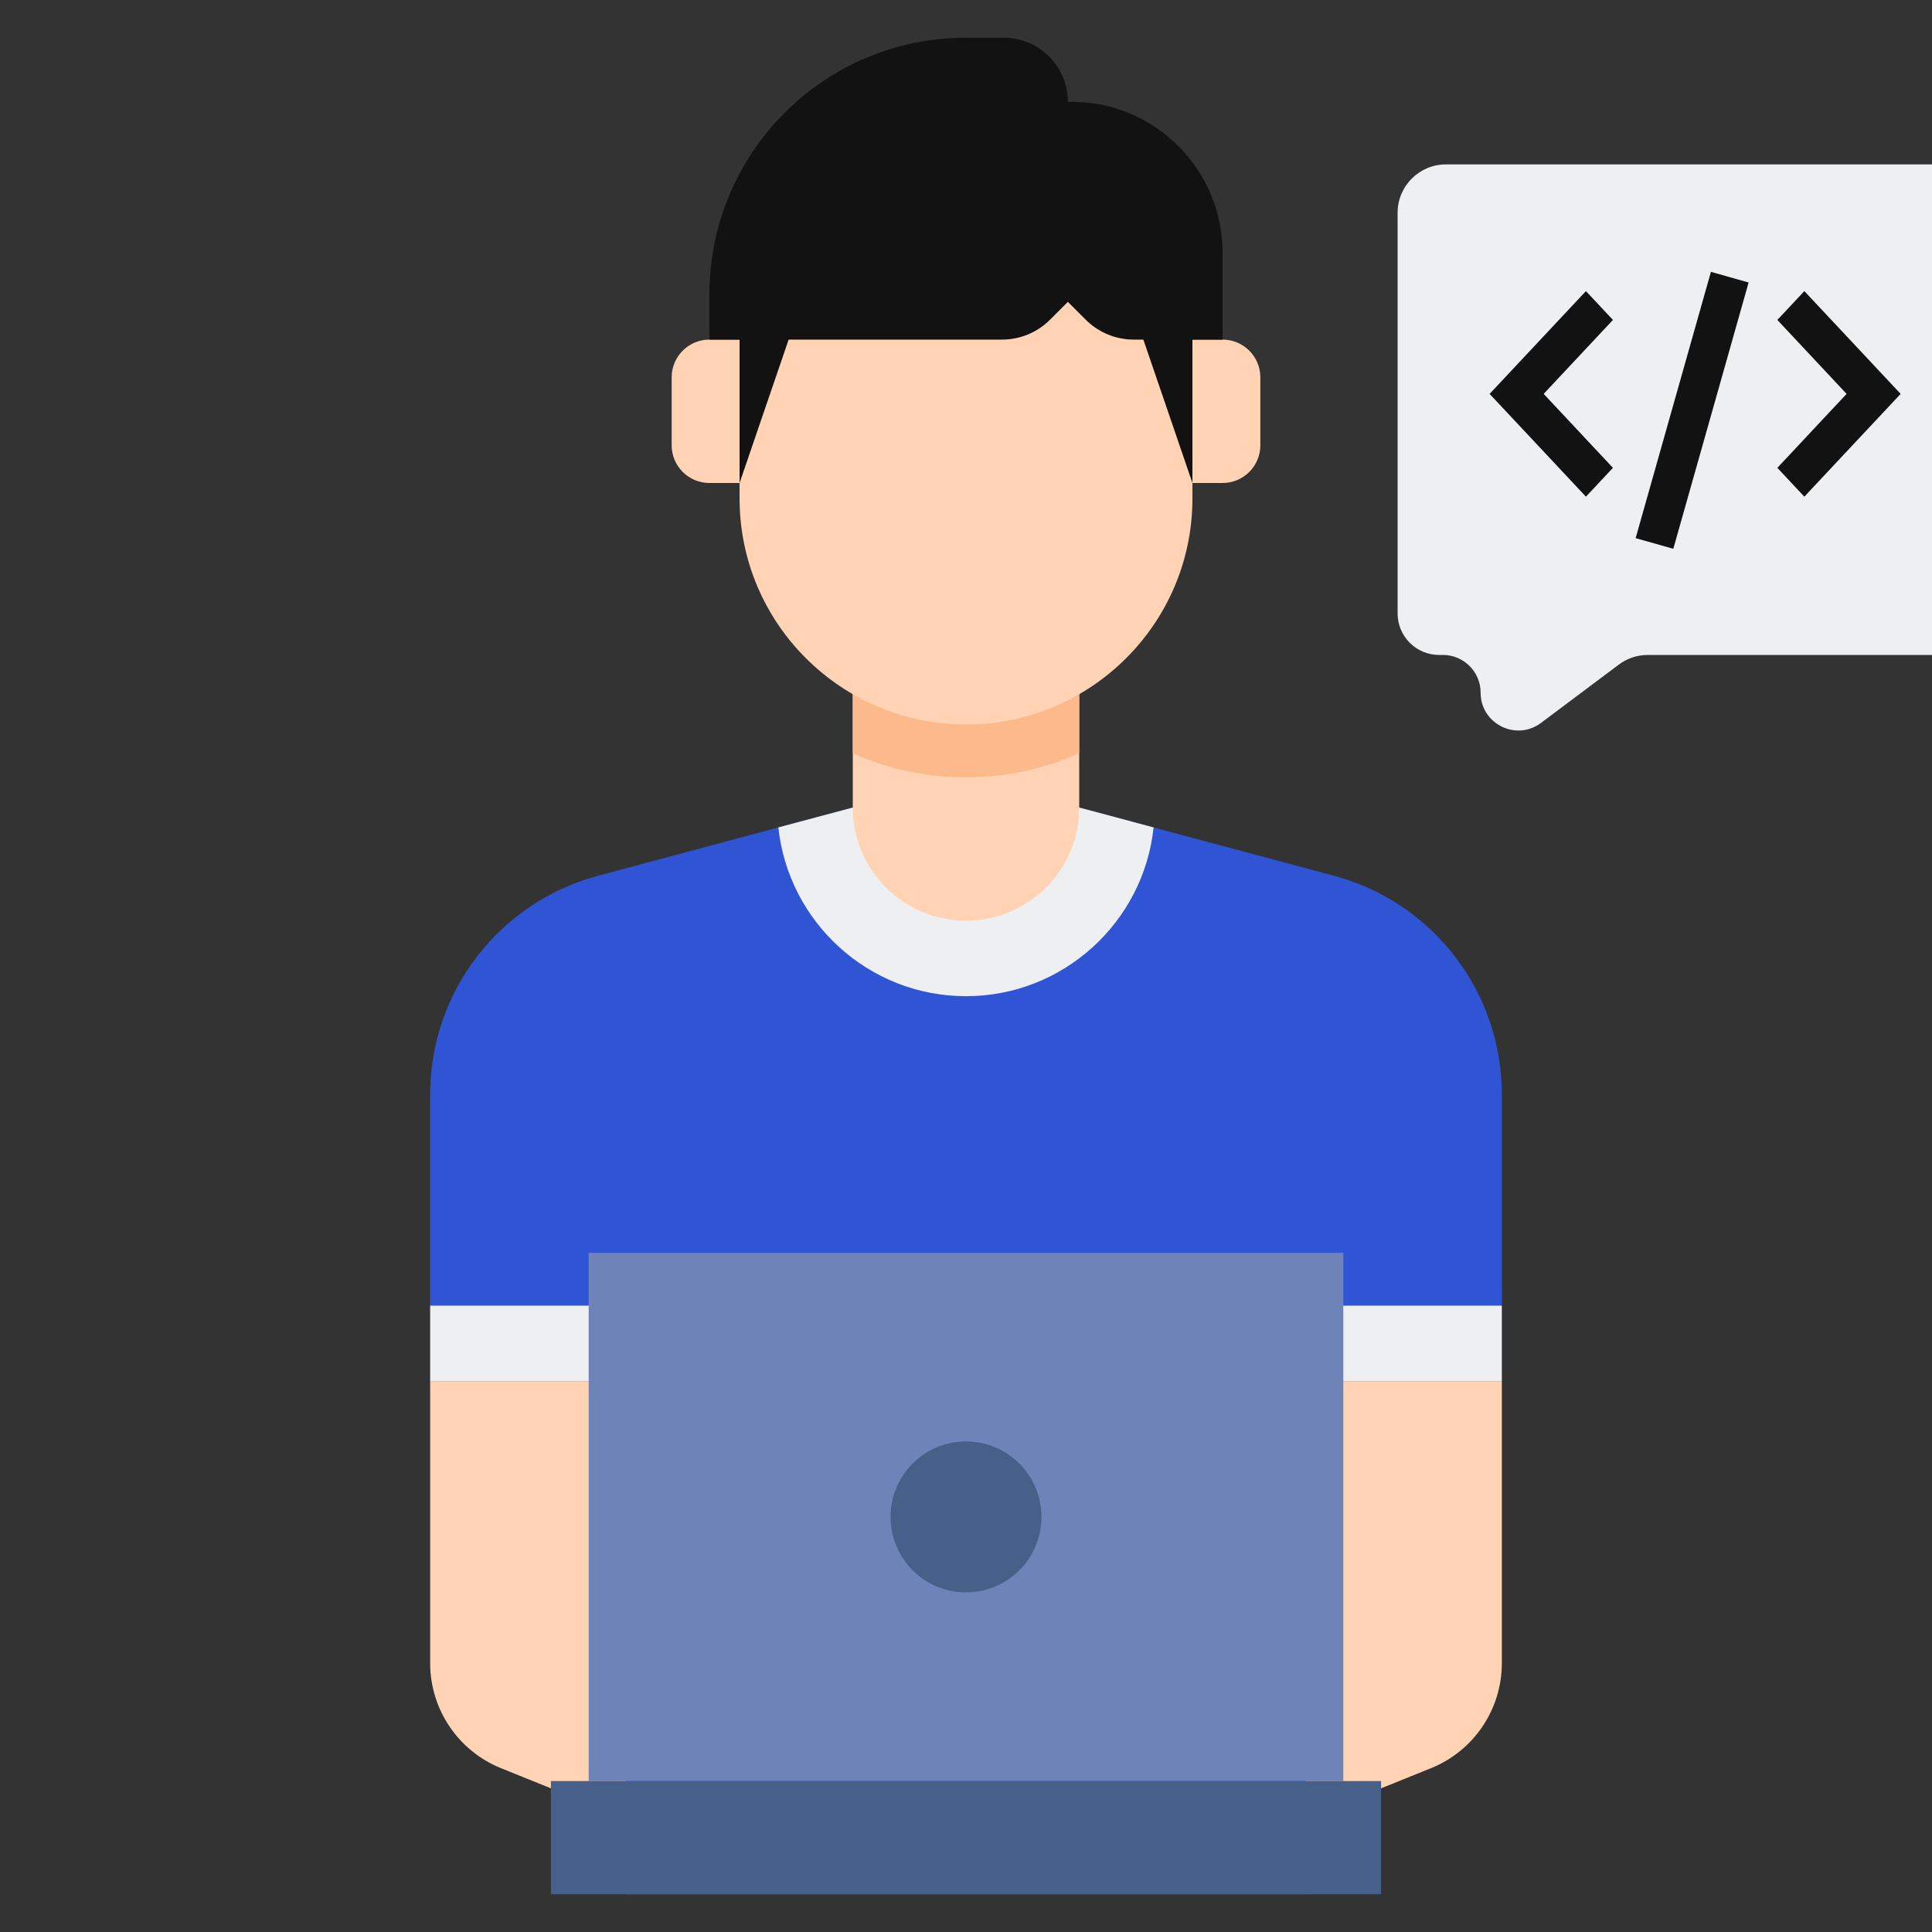 <svg width="40" height="40" viewBox="0 0 40 40" fill="none" xmlns="http://www.w3.org/2000/svg">
<rect x="0" y="0" width="40" height="40" fill="#333333" stroke="none"/>
<g clip-path="url(#clip0_368_931)">
<path d="M27.619 18.132L22.344 16.719H17.656L12.381 18.132C10.331 18.681 8.906 20.538 8.906 22.66V27.031H12.969V39.219H27.031V27.031H31.094V22.66C31.094 20.538 29.669 18.681 27.619 18.132Z" fill="#2F55D4"/>
<path d="M22.343 16.719H17.656L16.115 17.131C16.322 19.092 17.985 20.625 20 20.625C22.014 20.625 23.677 19.092 23.884 17.131L22.343 16.719Z" fill="#EDEFF1"/>
<path d="M17.656 16.719V14.297H22.344V16.719C22.344 18.013 21.294 19.062 20 19.062C18.706 19.062 17.656 18.013 17.656 16.719Z" fill="#FFD3B3"/>
<path d="M25.312 7.031H24.688V10H25.312C25.744 10 26.094 9.65 26.094 9.219V7.812C26.094 7.381 25.744 7.031 25.312 7.031Z" fill="#FFD3B3"/>
<path d="M14.688 7.031H15.312V10H14.688C14.256 10 13.906 9.65 13.906 9.219V7.812C13.906 7.381 14.256 7.031 14.688 7.031Z" fill="#FFD3B3"/>
<path d="M17.656 15.596C18.373 15.915 19.166 16.094 20 16.094C20.834 16.094 21.627 15.915 22.344 15.596V14.297H17.656V15.596Z" fill="#FCB98B"/>
<path d="M24.688 10.321C24.688 12.905 22.584 15 20 15C17.416 15 15.312 12.905 15.312 10.321V5.625H24.688V10.321Z" fill="#FFD3B3"/>
<path d="M14.688 6.094V7.031H15.312V10L16.328 7.031H20.746C21.119 7.031 21.476 6.883 21.74 6.619L22.109 6.25L22.479 6.619C22.742 6.883 23.1 7.031 23.473 7.031H23.672L24.688 10V7.031H25.312V5.234C25.312 3.509 23.913 2.109 22.188 2.109H22.109C22.109 1.376 21.515 0.781 20.781 0.781H20C17.066 0.781 14.688 3.16 14.688 6.094Z" fill="#121212"/>
<path d="M27.031 27.031H31.094V28.594H27.031V27.031Z" fill="#EDEFF1"/>
<path d="M27.031 28.594H31.094V34.434C31.094 35.39 30.514 36.25 29.628 36.608L27.031 37.656V28.594Z" fill="#FFD3B3"/>
<path d="M12.969 28.594H8.906V34.434C8.906 35.39 9.486 36.25 10.372 36.608L12.969 37.656V28.594Z" fill="#FFD3B3"/>
<path d="M12.969 28.594H8.906V27.031H12.969V28.594Z" fill="#EDEFF1"/>
<path d="M12.188 25.938H27.812V36.875H12.188V25.938Z" fill="#6E83B7"/>
<path d="M11.406 36.875H28.594V39.219H11.406V36.875Z" fill="#466089"/>
<path d="M29.936 3.404C29.384 3.404 28.936 3.852 28.936 4.404V12.701C28.936 13.176 29.321 13.56 29.796 13.56H29.874C30.305 13.56 30.655 13.91 30.655 14.342V14.342C30.655 14.986 31.39 15.353 31.905 14.967L33.514 13.761C33.687 13.631 33.897 13.56 34.114 13.56H40.124C40.676 13.56 41.124 13.113 41.124 12.56V4.404C41.124 3.852 40.676 3.404 40.124 3.404H29.936Z" fill="#EDEFF1"/>
<path d="M32.835 10.283L30.841 8.155L32.835 6.027L33.394 6.624L31.96 8.155L33.394 9.686L32.835 10.283Z" fill="#121212"/>
<path d="M37.357 10.283L36.798 9.686L38.232 8.155L36.798 6.624L37.357 6.027L39.351 8.155L37.357 10.283Z" fill="#121212"/>
<path d="M33.864 11.142L35.423 5.628L36.203 5.849L34.644 11.362L33.864 11.142Z" fill="#121212"/>
<path d="M20 32.969C20.863 32.969 21.562 32.269 21.562 31.406C21.562 30.543 20.863 29.844 20 29.844C19.137 29.844 18.438 30.543 18.438 31.406C18.438 32.269 19.137 32.969 20 32.969Z" fill="#466089"/>
</g>
<defs>
<clipPath id="clip0_368_931">
<rect width="40" height="40" fill="white"/>
</clipPath>
</defs>
</svg>

